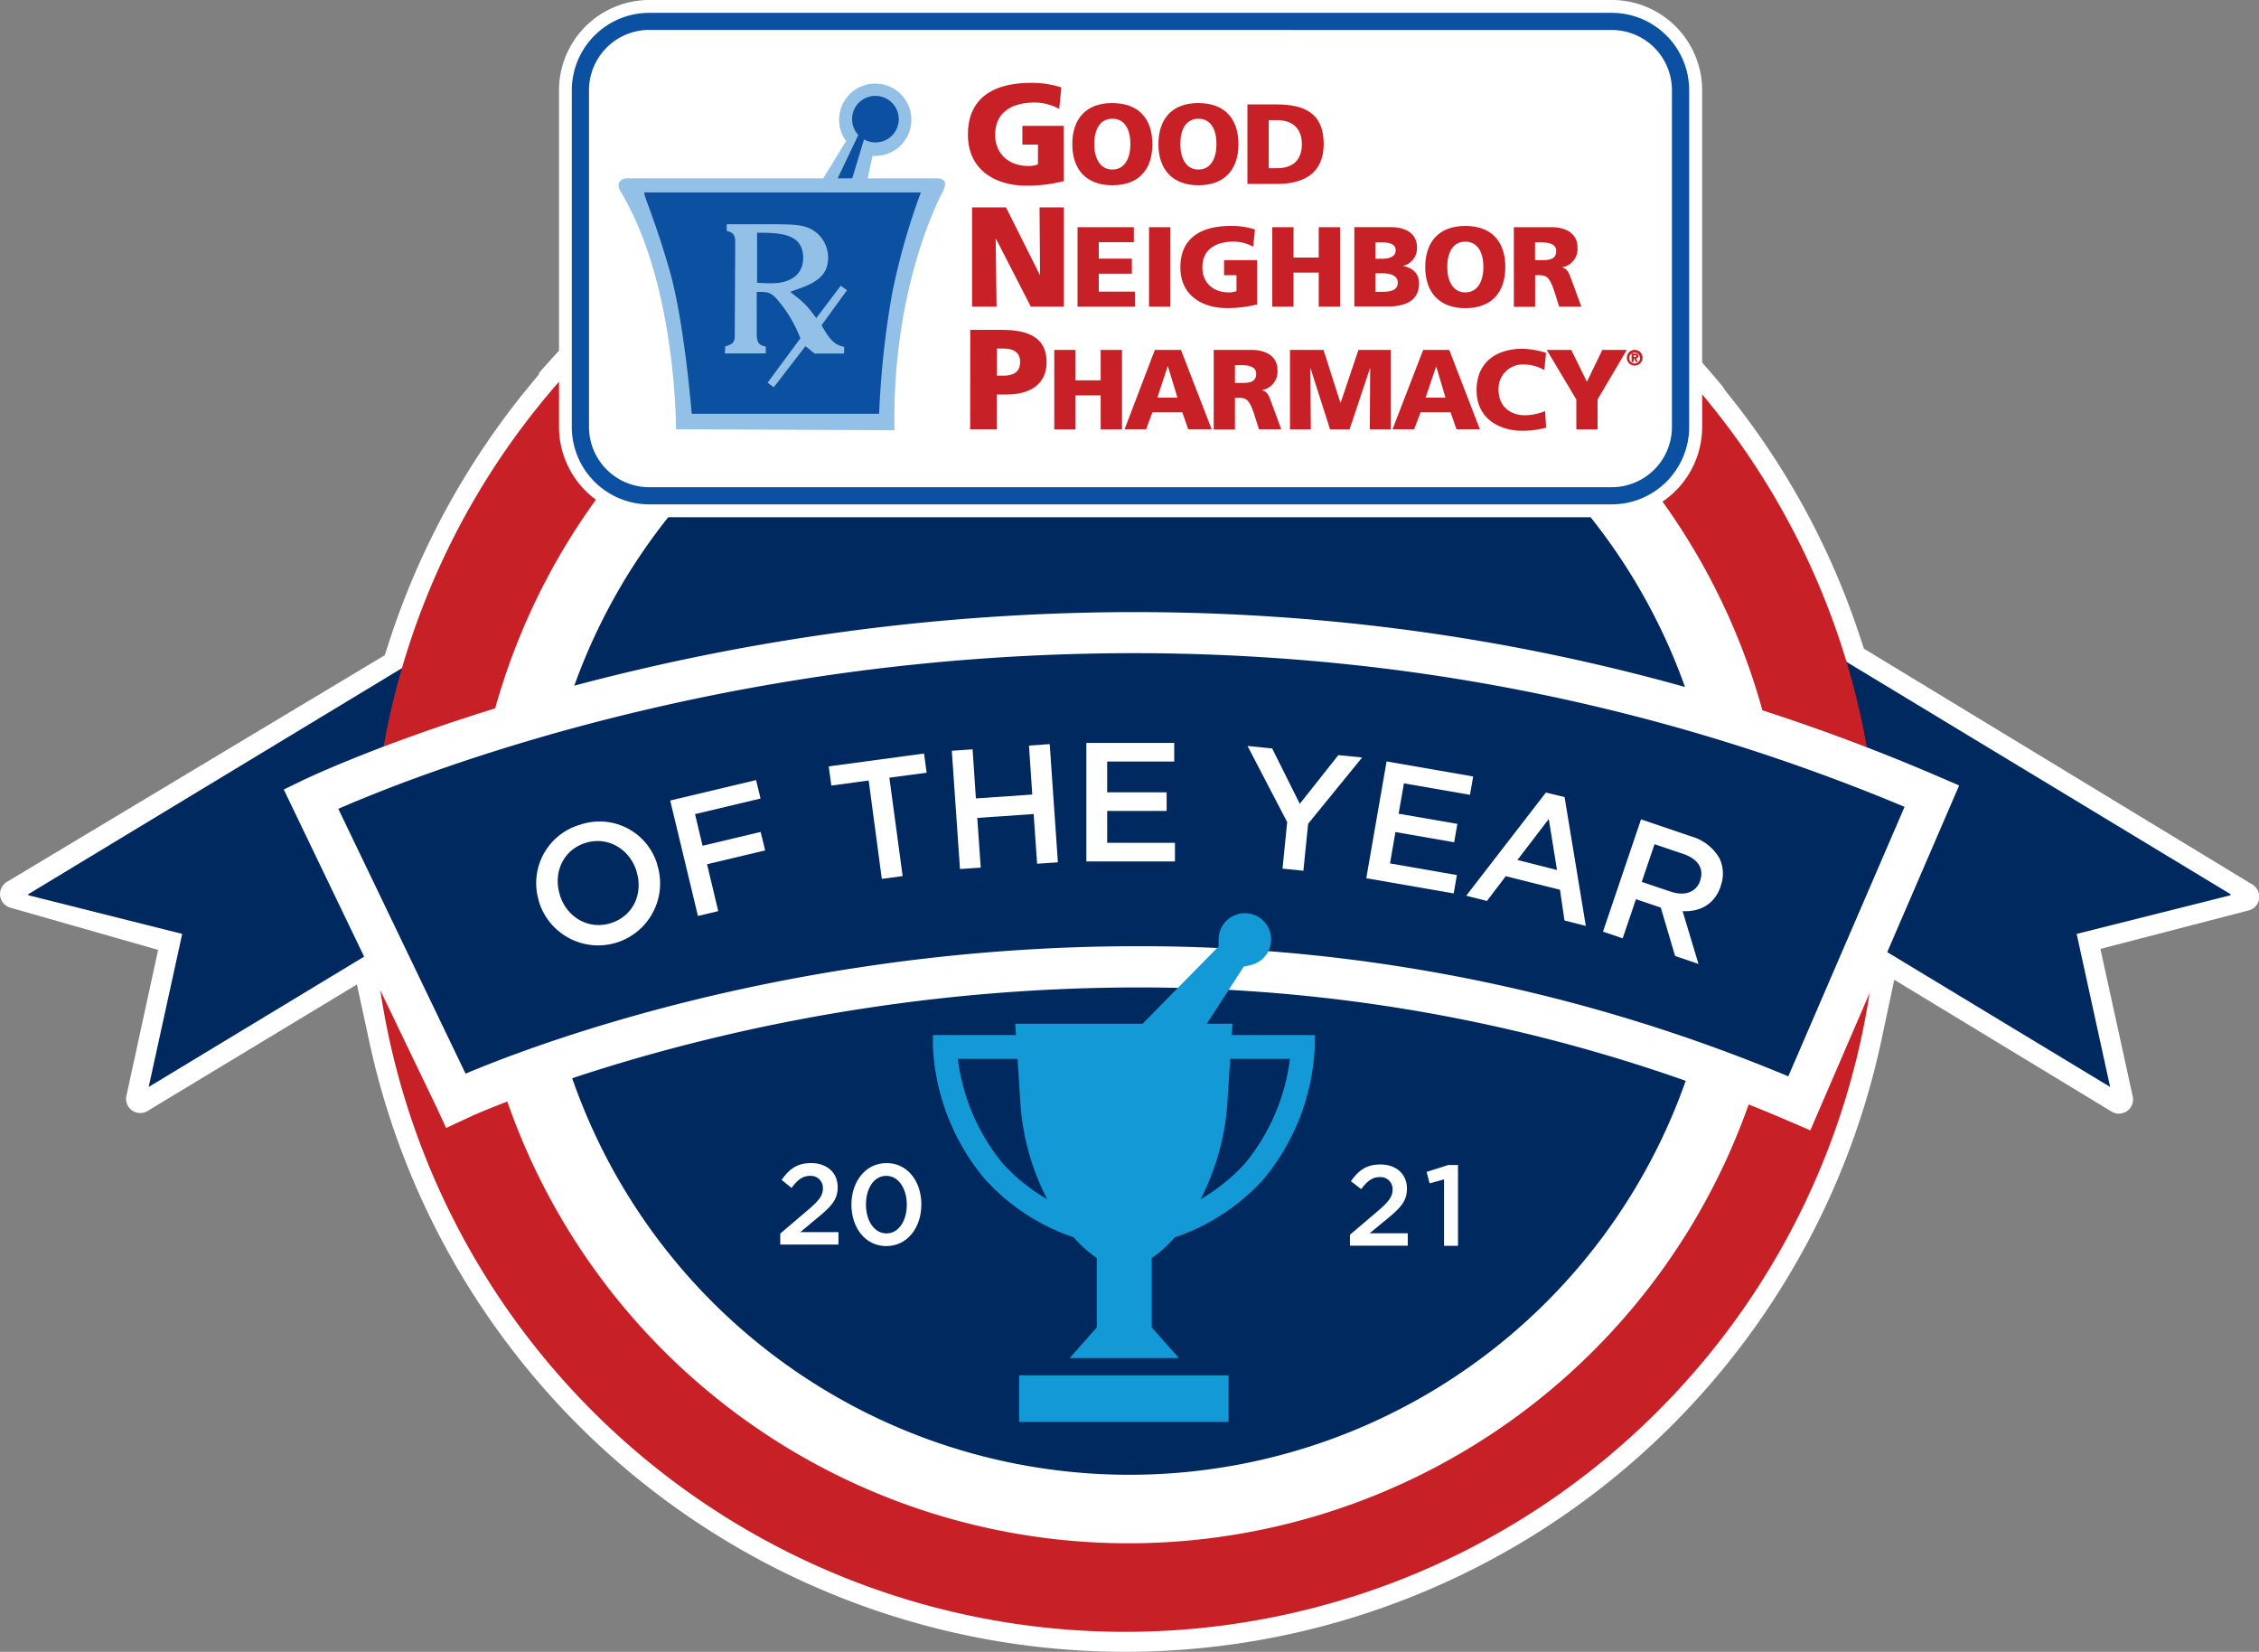 <svg xmlns="http://www.w3.org/2000/svg" viewBox="0 0 500 365.56"><rect x="0" y="0" width="500" height="365.56" fill="#808080" stroke="none"/><defs><style>.cls-1{fill:#fff;}.cls-2{fill:#002a5f;}.cls-3{fill:#c72127;}.cls-4{fill:#139ad6;}.cls-5{fill:#0c50a2;}.cls-6{fill:#92c0e7;}</style></defs><g id="Layer_2" data-name="Layer 2"><g id="Layer_1-2" data-name="Layer 1"><path class="cls-1" d="M249.05,365.56A171.2,171.2,0,0,1,81.88,231.18L79,217.87l-46.34,28a3.13,3.13,0,0,1-4.68-3.35L35,210.22,2.27,200.87a3.14,3.14,0,0,1-.75-5.7L85.16,145l1.13-3.47a173.33,173.33,0,0,1,30.78-56l2.23-2.7v-.28a171.41,171.41,0,0,1,262,3l.5.79,1.53,1.93a169.84,169.84,0,0,1,28.1,51.9l1.13,3.39,86,52.21a3.13,3.13,0,0,1-.84,5.71L464.9,210l7.15,32.65a3.13,3.13,0,0,1-4.68,3.35l-48.1-29.17-2.85,13.4A171.18,171.18,0,0,1,249.05,365.56Z"/><polygon class="cls-2" points="40.33 206.68 6.33 198.14 6.2 197.93 134.32 120.43 160.35 163.47 32.91 240.55 40.33 206.68 40.33 206.68"/><polygon class="cls-2" points="459.64 206.68 493.63 198.14 493.76 197.93 365.64 120.43 339.61 163.47 467.05 240.55 459.64 206.68 459.64 206.68"/><path class="cls-3" d="M415.75,194.43A166.71,166.71,0,1,1,249.05,27.72a166.71,166.71,0,0,1,166.7,166.71"/><path class="cls-1" d="M395.34,196A145.56,145.56,0,1,1,249.78,50.42,145.55,145.55,0,0,1,395.34,196"/><path class="cls-2" d="M380.52,195.83A130.54,130.54,0,1,1,250,65.3,130.54,130.54,0,0,1,380.52,195.83"/><path class="cls-2" d="M251,140a476,476,0,0,0-72.61,5.61c-65.09,10-107.79,30.34-109.58,31.2l32.08,66.71-.11.05c.36-.17,36.5-17.06,91.45-25.19,72.28-10.7,141.59-2,206,25.77l29.33-68A441.33,441.33,0,0,0,292,141.84Q271.61,140,251,140"/><path class="cls-1" d="M421.54,178.59,395.82,238.2a372.84,372.84,0,0,0-144.37-28.8,410.39,410.39,0,0,0-59.93,4.49c-45,6.66-77.31,19-88.47,23.72L74.88,179c12.24-5.34,50.43-20.63,104.16-28.93A472.82,472.82,0,0,1,251,144.55c13.57,0,27.23.62,40.61,1.82a437,437,0,0,1,130,32.22m12-4.77-4.17-1.8a445.75,445.75,0,0,0-136.95-34.71c-13.64-1.23-27.58-1.85-41.42-1.85a482.12,482.12,0,0,0-73.31,5.67c-65.77,10.15-109,30.72-110.85,31.6l-4.1,2,33.93,70.56,2,4.33,6-2.78c8.26-3.57,41.5-17,88.19-23.92a401.79,401.79,0,0,1,58.59-4.39,363.82,363.82,0,0,1,145,29.83l4.17,1.8,32.93-76.31Z"/><polygon class="cls-4" points="225.57 304.38 225.57 314.68 248.75 314.68 271.93 314.68 271.93 304.38 248.75 304.38 225.57 304.38 225.57 304.38"/><path class="cls-4" d="M272.63,229.06l.16-2.5H267.1l8.19-12.64,1.52-.34a5.81,5.81,0,1,0-7.09-5.68v1.56l-16.82,17.1H224.71l.16,2.5H206.49v2.64A49.21,49.21,0,0,0,218,260.94a46.43,46.43,0,0,0,19.67,12.9,27.36,27.36,0,0,0,5.09,4.58v15.35l-6,6.77h24.16l-6-6.77V278.42a27.36,27.36,0,0,0,5.09-4.58,46.43,46.43,0,0,0,19.67-12.9A49.21,49.21,0,0,0,291,231.7v-2.64ZM222,257.55a45.22,45.22,0,0,1-10-23.21h13.22l.63,9.77a54.19,54.19,0,0,0,5.93,21.29A40.85,40.85,0,0,1,222,257.55Zm53.5,0a41,41,0,0,1-9.78,7.85,54.34,54.34,0,0,0,5.94-21.29l.63-9.77h13.22A45.22,45.22,0,0,1,275.5,257.55Z"/><path class="cls-1" d="M356.73,114.46h-213a20,20,0,0,1-20-19.93V19.93A20,20,0,0,1,143.75,0h213a20,20,0,0,1,20,19.93v74.6a20,20,0,0,1-20,19.93"/><path class="cls-5" d="M356.72,111.62h-213a17.14,17.14,0,0,1-17.16-17.09V19.94a17.16,17.16,0,0,1,17.16-17.1h213a17.16,17.16,0,0,1,17.16,17.1V94.53a17.15,17.15,0,0,1-17.16,17.09m-213-105a13.35,13.35,0,0,0-13.35,13.3V94.53a13.34,13.34,0,0,0,13.35,13.29h213a13.33,13.33,0,0,0,13.34-13.29V19.94a13.33,13.33,0,0,0-13.34-13.3Z"/><path class="cls-6" d="M208.87,42.06c-.08.15-11.48,20.34-10.89,53.16L149.64,95c-.06-5.12-.86-34-12.5-53a2.2,2.2,0,0,1-.08-1.68,2,2,0,0,1,1.56-.85h43.59l.24-.37L187,31.65l.27-.42-.28-.41a8,8,0,1,1,6.78,3.68h-.64l-.13.62-.74,3.4-.2.94h15.62a2,2,0,0,1,1.38.69c.32.52,0,1.33-.23,1.91"/><path class="cls-5" d="M193.78,21.22a5.14,5.14,0,0,0-3.8,8.65l-4.57,9.59h3.23l2.59-8.6a5.23,5.23,0,0,0,2.55.66,5.15,5.15,0,1,0,0-10.3"/><path class="cls-5" d="M203.82,42.59H142.64c-.48,0,2.28,5.77,5.57,17.27s4.89,31.71,4.89,31.71h41.48a200.62,200.62,0,0,1,2.86-26.51,148.2,148.2,0,0,1,6.38-22.47"/><path class="cls-6" d="M160.51,76.67l.55-.18a5.8,5.8,0,0,0,.78-.35,1.45,1.45,0,0,0,.61-.68,3.8,3.8,0,0,0,.17-.56l.11-21.39c0-1.67-.62-2.1-1.88-2.41V49.63h10.67c4.75,0,6.73.23,8.57,1.41a7.14,7.14,0,0,1,3.2,5.9c0,3.59-1.94,5.4-6.76,7.06l-1.63.58,1.34,1.07a18,18,0,0,1,3.68,3.75l.75,1,5.42-7.17,1.38,1L181.83,72l.32.53c1.68,2.8,2.61,3.8,4.68,4.23v1.48h-6.22l-.31,0A1.48,1.48,0,0,1,180,78l-.55-.43a4.84,4.84,0,0,0-.42-.37l-.76-.58-7,9.08-1.38-1,7.27-9.84-.21-.5a28.53,28.53,0,0,0-4.61-7.7C171,65,170.21,64.6,168.49,64.6h-1v9c0,1.87.23,2.81,2,3.09v1.53h-9.05Zm8-25.16h-.94V62.57l.88.06c.92.06,1.77.06,2.32.06,4.23,0,7-1.94,7-5.59,0-4.77-3.82-5.59-9.24-5.59"/><path class="cls-3" d="M235.46,40.08a32.23,32.23,0,0,1-8.53,1c-5.88,0-12.69-2.95-12.69-11.27s5.85-11.47,14-11.47a21.35,21.35,0,0,1,6.67,1l-.47,4.78A11.23,11.23,0,0,0,229,22.69c-4.81,0-8.73,2-8.73,7.12,0,4.31,3.08,6.92,7.37,6.92a5.23,5.23,0,0,0,2.1-.37V32h-3.45V27.85h9.13Z"/><path class="cls-3" d="M246.2,22.81c5.81,0,8.86,3.46,8.86,9.11S252,41,246.2,41s-8.86-3.51-8.86-9.09,3-9.11,8.86-9.11m0,14.72c2.86,0,4-2.72,4-5.61,0-3.06-1.13-5.63-4-5.63s-4,2.57-4,5.63c0,2.89,1.15,5.61,4,5.61"/><path class="cls-3" d="M265.25,22.81c5.82,0,8.86,3.46,8.86,9.11S271,41,265.25,41s-8.85-3.51-8.85-9.09,3-9.11,8.85-9.11m0,14.72c2.87,0,4-2.72,4-5.61,0-3.06-1.13-5.63-4-5.63s-4,2.57-4,5.63c0,2.89,1.15,5.61,4,5.61"/><path class="cls-3" d="M276.1,23.11h6.45c6.14,0,10.43,1.92,10.43,8.73,0,6.57-4.42,8.87-10.43,8.87H276.1Zm4.72,14.12h1.81c3.53,0,5.52-1.82,5.52-5.32s-2.07-5.32-5.52-5.32h-1.81Z"/><polygon class="cls-3" points="215.15 45.89 222.66 45.89 230.14 60.81 230.2 60.81 230.09 45.89 235.47 45.89 235.47 67.87 228.16 67.87 220.45 52.85 220.38 52.85 220.57 67.87 215.15 67.87 215.15 45.89"/><polygon class="cls-3" points="238.5 50.28 250.96 50.28 250.96 53.6 243.2 53.6 243.2 57.24 250.52 57.24 250.52 60.57 243.2 60.57 243.2 64.54 251.24 64.54 251.24 67.87 238.5 67.87 238.5 50.28"/><rect class="cls-3" x="254.32" y="50.28" width="4.69" height="17.59"/><path class="cls-3" d="M278.24,67.37a26.55,26.55,0,0,1-6.83.81c-4.72,0-10.15-2.39-10.15-9S265.94,50,272.42,50a17,17,0,0,1,5.35.78l-.39,3.83a8.94,8.94,0,0,0-4.31-1.14c-3.83,0-6.94,1.6-6.94,5.7,0,3.45,2.44,5.54,5.87,5.54a4.33,4.33,0,0,0,1.68-.29V60.91h-2.75V57.58h7.31Z"/><polygon class="cls-3" points="281.6 50.28 286.31 50.28 286.31 57 291.88 57 291.88 50.28 296.6 50.28 296.6 67.87 291.88 67.87 291.88 60.33 286.31 60.33 286.31 67.87 281.6 67.87 281.6 50.28"/><path class="cls-3" d="M299.76,50.27h8.12c3.29,0,5.75,1.45,5.75,4.47a4,4,0,0,1-3.12,4.11v0c2.34.48,3.57,1.75,3.57,3.9,0,4.2-3.72,5.08-6.89,5.08h-7.43Zm4.7,7h1.33c1.53,0,3.13-.38,3.13-1.86s-1.51-1.76-3.1-1.76h-1.36Zm0,7.31h1.39c1.73,0,3.53-.25,3.53-2s-1.86-2.1-3.47-2.1h-1.45Z"/><path class="cls-3" d="M324.33,50c5.81,0,8.85,3.45,8.85,9.1s-3.08,9.1-8.85,9.1-8.87-3.51-8.87-9.1,3.05-9.1,8.87-9.1m0,14.71c2.86,0,4-2.72,4-5.61,0-3-1.14-5.62-4-5.62s-4,2.57-4,5.62c0,2.89,1.14,5.61,4,5.61"/><path class="cls-3" d="M335.06,50.28h8.4c3.14,0,5.69,1.42,5.69,4.43a4.11,4.11,0,0,1-3.38,4.44v.05c1.52.41,1.61,1.74,2.49,3.88L350,67.87h-4.9l-1-3.17c-1-3-1.57-3.79-3.32-3.79h-1v7h-4.7Zm4.7,7.3H341c1.52,0,3.44,0,3.44-2,0-1.64-1.64-1.94-3.44-1.94h-1.24Z"/><path class="cls-3" d="M214.75,73h7c6.74,0,9.9,2.27,9.9,7.22,0,4.44-3.25,7.08-8.76,7.08h-2.27V95h-5.89Zm5.89,10.14h1.51c2,0,3.64-.72,3.64-3s-1.61-3-3.64-3h-1.51Z"/><polygon class="cls-3" points="233.35 77.44 238.05 77.44 238.05 84.17 243.62 84.17 243.62 77.44 248.34 77.44 248.34 95.03 243.62 95.03 243.62 87.5 238.05 87.5 238.05 95.03 233.35 95.03 233.35 77.44"/><path class="cls-3" d="M255.61,77.44h5.78L268.19,95H263l-1.31-3.75h-6.63L253.68,95h-4.77Zm2.89,3.63h-.06L256.17,88h4.44Z"/><path class="cls-3" d="M268.64,77.44h8.41c3.14,0,5.7,1.41,5.7,4.43a4.13,4.13,0,0,1-3.4,4.45v.05c1.52.4,1.62,1.73,2.49,3.87L283.58,95h-4.93l-1-3.17c-1-3-1.56-3.78-3.31-3.78h-1v7h-4.7Zm4.7,7.31h1.26c1.51,0,3.44,0,3.44-2,0-1.64-1.66-1.94-3.44-1.94h-1.26Z"/><polygon class="cls-3" points="285.52 77.44 292.94 77.44 296.68 89.14 296.73 89.14 300.67 77.44 307.81 77.44 307.81 95.03 303.19 95.03 303.27 81.53 303.21 81.53 298.71 95.03 294.39 95.03 290.08 81.53 290.03 81.53 290.13 95.03 285.52 95.03 285.52 77.44"/><path class="cls-3" d="M315,77.44h5.77L327.55,95h-5.18l-1.3-3.75h-6.65L313,95h-4.78Zm2.88,3.63h0L315.53,88h4.41Z"/><path class="cls-3" d="M342.21,94.64a20.54,20.54,0,0,1-5.24.7c-4.71,0-10.15-2.38-10.15-9,0-6.11,4.31-9.15,10.13-9.15a18.54,18.54,0,0,1,5.25.9l-.39,3.8a9.42,9.42,0,0,0-4.6-1.23,5.35,5.35,0,0,0-5.52,5.68c0,3.47,2.44,5.56,5.89,5.56a12.39,12.39,0,0,0,4.41-.92Z"/><polygon class="cls-3" points="348.9 88.41 342.35 77.44 347.78 77.44 351.24 84.49 354.65 77.44 360.07 77.44 353.6 88.41 353.6 95.03 348.9 95.03 348.9 88.41"/><path class="cls-3" d="M360.08,79.19a1.74,1.74,0,1,1,1.72,1.72,1.71,1.71,0,0,1-1.72-1.72m2.91,0a1.19,1.19,0,1,0-1.19,1.24A1.2,1.2,0,0,0,363,79.19m-1.87-.94h.76c.48,0,.74.12.74.54a.5.5,0,0,1-.54.53l.46.8h-.47l-.41-.78h-.08v.78h-.46Zm.46.74h.28c.17,0,.29-.06.29-.21s-.18-.16-.33-.16h-.24Z"/><path class="cls-1" d="M172.7,273l6.12-5.21c2.44-2.08,3.32-3.19,3.32-4.79a2.66,2.66,0,0,0-2.86-2.77c-1.63,0-2.74.89-4.09,2.67L173,261.11c1.7-2.36,3.37-3.71,6.54-3.71,3.48,0,5.87,2.13,5.87,5.3v.06c0,2.79-1.48,4.31-4.62,6.87l-3.66,3.05h8.45v2.74H172.7Z"/><path class="cls-1" d="M188.45,266.59v0c0-5.08,3.1-9.19,7.77-9.19s7.71,4.06,7.71,9.14v.05c0,5.07-3.1,9.18-7.77,9.18S188.45,271.66,188.45,266.59Zm12.26,0v0c0-3.5-1.81-6.37-4.55-6.37s-4.49,2.79-4.49,6.32v.05c0,3.5,1.78,6.37,4.55,6.37S200.71,270.06,200.71,266.59Z"/><path class="cls-1" d="M298.79,273.26l6.12-5.2c2.43-2.08,3.32-3.2,3.32-4.8a2.66,2.66,0,0,0-2.87-2.76c-1.62,0-2.74.89-4.08,2.66L299,261.41c1.7-2.36,3.38-3.7,6.55-3.7,3.48,0,5.86,2.13,5.86,5.3v.05c0,2.79-1.47,4.31-4.62,6.88l-3.65,3h8.45v2.74H298.79Z"/><path class="cls-1" d="M319.62,261l-3.2.88-.66-2.53,4.8-1.53h2.15v17.89h-3.09Z"/><path class="cls-1" d="M119.31,199.58l0-.07a13.45,13.45,0,0,1,9.11-17,13.31,13.31,0,0,1,17.06,8.83l0,.07a13.71,13.71,0,0,1-26.17,8.2Zm21.58-6.7,0-.07c-1.51-4.87-6.31-7.81-11.28-6.27s-7.21,6.6-5.7,11.46l0,.07c1.51,4.87,6.29,7.78,11.27,6.23S142.4,197.75,140.89,192.88Z"/><path class="cls-1" d="M148.34,177.16l19-4.52,1,4.08-14.5,3.45,1.66,7,12.86-3.06,1,4.09-12.86,3.06,2.47,10.38-4.49,1.07Z"/><path class="cls-1" d="M192.27,172.73,184,173.85l-.57-4.24,21.09-2.85.58,4.24-8.25,1.11,2.94,21.77-4.61.62Z"/><path class="cls-1" d="M210.67,166.15l4.6-.32L216,176.7l12.48-.86L227.75,165l4.59-.32,1.81,26.16-4.6.31-.76-11-12.48.86.76,11-4.59.31Z"/><path class="cls-1" d="M240.45,164.41H259.9v4.12H245.06v6.82h13.16v4.12H245.06v7.05h15v4.12H240.45Z"/><path class="cls-1" d="M284.9,181.94l-8.77-16.85,5.45.55,6.11,12.25,8.54-10.78,5.26.53L289.54,182.3l-1.05,10.4-4.62-.46Z"/><path class="cls-1" d="M306.9,168.51l19.17,3.33-.71,4.06-14.62-2.54-1.17,6.72,13,2.25-.71,4.07-13-2.26-1.2,6.94,14.8,2.58-.7,4.06-19.35-3.36Z"/><path class="cls-1" d="M342.16,175.4l4.14,1L351,204.91l-4.72-1.2-1-6.8-12-3-4.17,5.48-4.58-1.16Zm2.46,17.14-1.82-11.29-6.94,9.07Z"/><path class="cls-1" d="M363.22,181.33l11.07,3.76a10.51,10.51,0,0,1,6.32,4.91,7.91,7.91,0,0,1,.25,6.05l0,.08c-1.38,4.08-4.66,5.69-8.44,5.52l3.52,11.68-5.18-1.76-3.17-10.72L362.1,199l-2.94,8.66-4.36-1.48Zm6.58,16c3.12,1.06,5.66.1,6.51-2.42l0-.07c.9-2.66-.53-4.77-3.75-5.86l-6.35-2.15-2.83,8.34Z"/></g></g></svg>